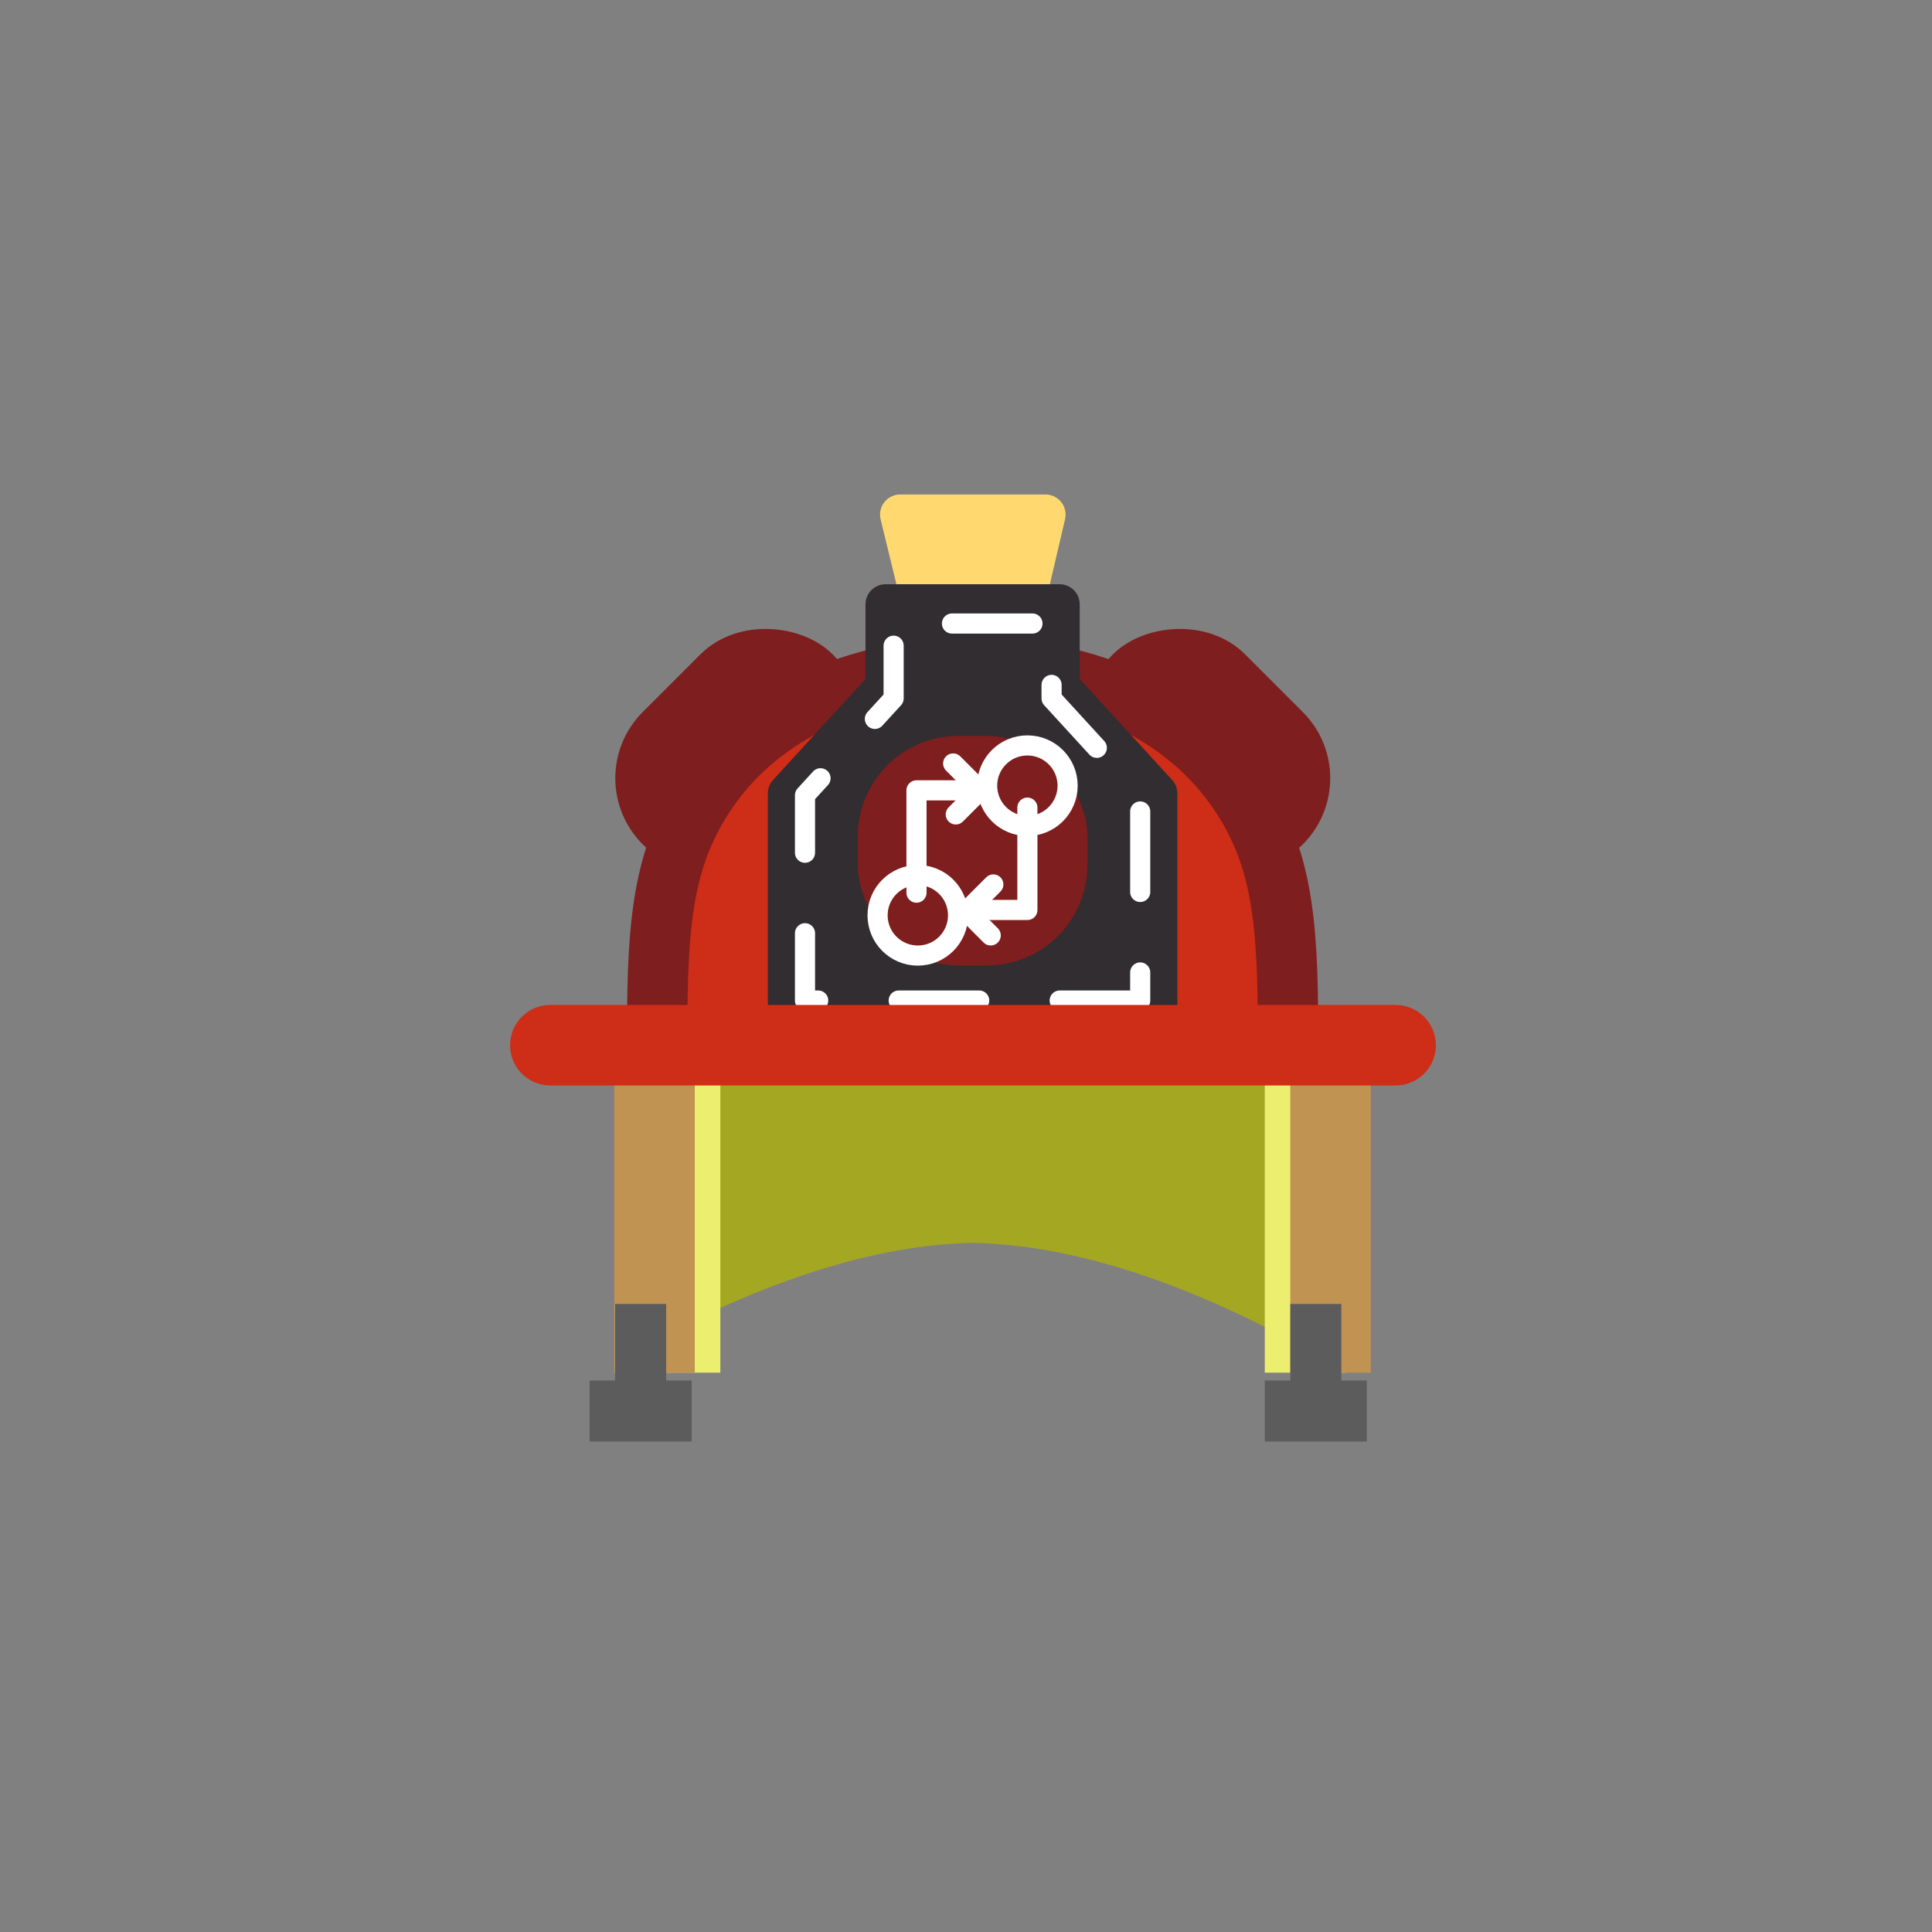 <?xml version="1.0" encoding="UTF-8"?>
<svg width="48px" height="48px" viewBox="0 0 48 48" version="1.1" xmlns="http://www.w3.org/2000/svg" xmlns:xlink="http://www.w3.org/1999/xlink">
    <rect x="0" y="0" width="48" height="48" fill="#808080" stroke="none"/>
    <!-- Generator: Sketch 51.3 (57544) - http://www.bohemiancoding.com/sketch -->
    <title>headgear-firefighterhardhat</title>
    <desc>Created with Sketch.</desc>
    <defs></defs>
    <g id="SVGs" stroke="none" stroke-width="1" fill="none" fill-rule="evenodd">
        <g id="Slices" transform="translate(-177, -710)"></g>
        <g id="Group-43" transform="translate(12.726, 12.381)" fill-rule="nonzero">
            <path d="M3.191,13.298 L19.696,13.298 L19.696,21.107 C16.602,19.415 13.851,18.546 11.443,18.498 C9.036,18.546 6.285,19.415 3.191,21.107 L3.191,13.298 Z" id="Combined-Shape" fill="#A4A721"></path>
            <rect id="Rectangle-35" stroke="#7E1E1E" fill="#7E1E1E" stroke-linejoin="bevel" transform="translate(5.601, 6.236) rotate(-45) translate(-5.601, -6.236) " x="2.764" y="4.413" width="5.674" height="3.647" rx="1.823"></rect>
            <rect id="Rectangle-35" stroke="#7E1E1E" fill="#7E1E1E" stroke-linejoin="bevel" transform="translate(17.283, 6.236) scale(-1, 1) rotate(-45) translate(-17.283, -6.236) " x="14.446" y="4.413" width="5.674" height="3.647" rx="1.823"></rect>
            <path d="M19.236,13.298 L3.564,13.298 C3.261,10.551 3.753,8.464 4.964,6.799 C6.148,5.171 8.403,3.857 11.438,3.929 C14.473,3.857 16.728,5.171 17.912,6.799 C19.123,8.464 19.539,10.551 19.236,13.298 Z" id="Combined-Shape" fill="#CE2D17"></path>
            <path d="M3.602,13.26 C3.602,10.437 3.753,8.771 4.964,7.106 C6.148,5.478 8.403,4.164 11.438,4.235 C14.473,4.164 16.728,5.478 17.912,7.106 C19.123,8.771 19.274,10.414 19.274,13.26" id="Combined-Shape" stroke="#7E1E1E" stroke-width="1.5"></path>
            <polygon id="Rectangle-37" stroke="#FFD86F" fill="#FFD86F" stroke-linecap="round" stroke-linejoin="round" points="9.639 0.404 13.248 0.404 12.656 2.941 10.256 2.941"></polygon>
            <polygon id="Combined-Shape" stroke="#312D30" fill="#312D30" stroke-linejoin="round" points="16.025 12.953 6.851 12.953 6.851 7.333 9.277 4.683 9.277 2.634 13.599 2.634 13.599 4.683 16.025 7.333"></polygon>
            <path d="M15.602,12.477 L7.274,12.477 L7.274,7.376 L9.476,4.971 L9.476,3.11 L13.4,3.11 L13.4,4.971 L15.602,7.376 L15.602,12.477 Z" id="Combined-Shape" stroke="#FFFFFF" stroke-width="0.5" stroke-linecap="round" stroke-linejoin="round" stroke-dasharray="2,2,2,2"></path>
            <rect id="Rectangle-36" stroke="#7E1E1E" fill="#7E1E1E" x="9.084" y="6.401" width="4.707" height="4.707" rx="2"></rect>
            <circle id="Oval-26" stroke="#FFFFFF" stroke-width="0.5" stroke-linecap="round" stroke-linejoin="round" cx="10.077" cy="10.36" r="1"></circle>
            <circle id="Oval-26-Copy" stroke="#FFFFFF" stroke-width="0.5" stroke-linecap="round" stroke-linejoin="round" cx="12.799" cy="7.139" r="1"></circle>
            <polyline id="Path-107" stroke="#FFFFFF" stroke-width="0.5" stroke-linecap="round" stroke-linejoin="round" points="10.044 9.797 10.044 7.255 11.443 7.255"></polyline>
            <polyline id="Path-107" stroke="#FFFFFF" stroke-width="0.5" stroke-linecap="round" stroke-linejoin="round" transform="translate(12.072, 8.955) scale(-1, -1) translate(-12.072, -8.955) " points="11.345 10.226 11.345 7.683 12.799 7.683"></polyline>
            <polyline id="Path-108" stroke="#FFFFFF" stroke-width="0.5" stroke-linecap="round" stroke-linejoin="round" points="10.955 6.587 11.62 7.253 11.02 7.853"></polyline>
            <polyline id="Path-108" stroke="#FFFFFF" stroke-width="0.5" stroke-linecap="round" stroke-linejoin="round" transform="translate(11.453, 10.226) scale(-1, 1) translate(-11.453, -10.226) " points="10.953 9.593 11.618 10.258 11.018 10.859"></polyline>
            <rect id="Rectangle-38-Copy" stroke="#ECEE70" x="19.197" y="14.614" width="1" height="6.609"></rect>
            <rect id="Rectangle-38" stroke="#ECEE70" x="3.671" y="14.614" width="1" height="6.609"></rect>
            <rect id="Rectangle-38" stroke="#C09353" x="3.036" y="14.614" width="1" height="6.609"></rect>
            <rect id="Rectangle-38-Copy" stroke="#C09353" x="19.831" y="14.614" width="1" height="6.609"></rect>
            <path d="M0.947,13.587 L21.947,13.587" id="Path-106" stroke="#CE2D17" stroke-width="2" stroke-linecap="round"></path>
            <path d="M3.325,20.515 L3.057,20.515 L3.057,22.417 L2.422,22.417 L2.422,22.933 L3.959,22.933 L3.959,22.417 L3.325,22.417 L3.325,20.515 Z" id="Combined-Shape" stroke="#5D5C5C" fill="#5D5C5C"></path>
            <path d="M20.099,20.515 L19.831,20.515 L19.831,22.417 L19.197,22.417 L19.197,22.933 L20.733,22.933 L20.733,22.417 L20.099,22.417 L20.099,20.515 Z" id="Combined-Shape-Copy-4" stroke="#5D5C5C" fill="#5D5C5C"></path>
        </g>
    </g>
</svg>